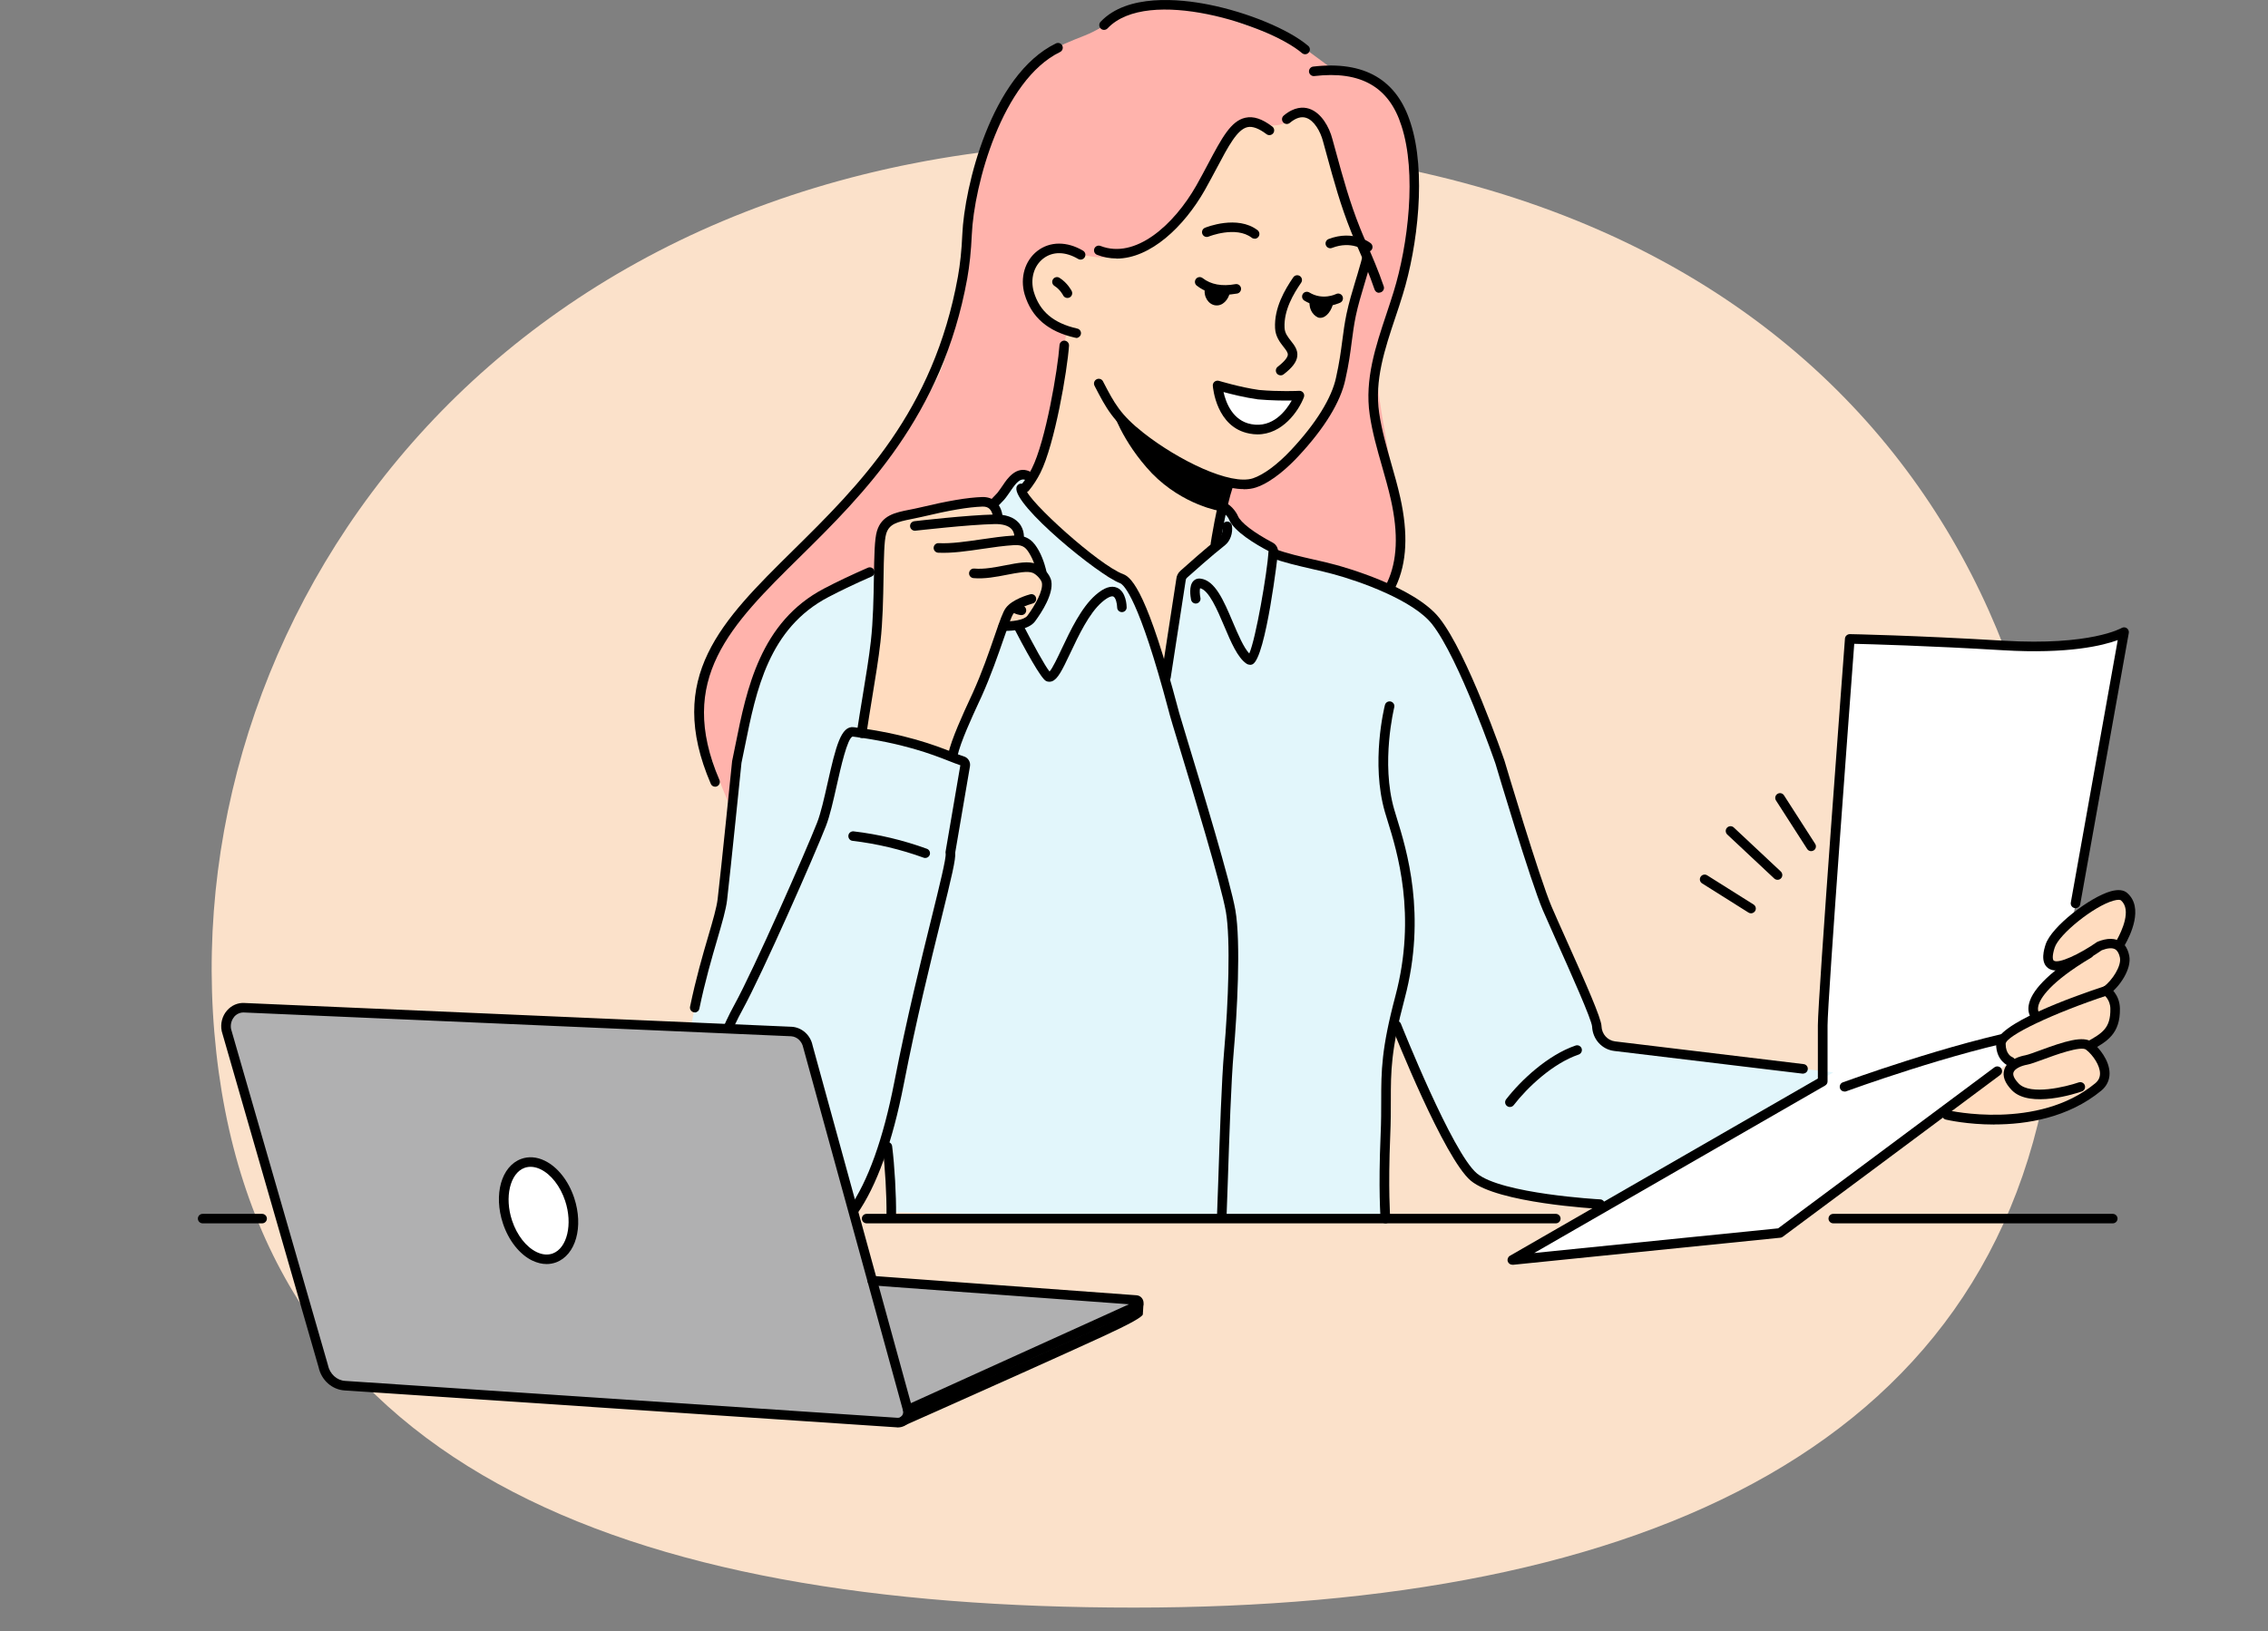 <?xml version="1.0" encoding="UTF-8"?>
<svg id="_レイヤー_2" data-name="レイヤー_2" xmlns="http://www.w3.org/2000/svg" xmlns:xlink="http://www.w3.org/1999/xlink" viewBox="0 0 334.81 240.8">
  <rect x="0" y="0" width="334.81" height="240.8" fill="#808080" stroke="none"/>
  <defs>
    <style>
      .cls-1, .cls-2 {
        fill: #fff;
      }

      .cls-2, .cls-3, .cls-4, .cls-5 {
        fill-rule: evenodd;
      }

      .cls-6 {
        fill: none;
      }

      .cls-7 {
        fill: #fbe1ca;
      }

      .cls-8 {
        fill: #b0b0b1;
      }

      .cls-3 {
        fill: #ffb3ac;
      }

      .cls-9, .cls-5 {
        fill: #ffdcbf;
      }

      .cls-10 {
        fill: #e2f6fb;
      }

      .cls-11 {
        clip-path: url(#clippath);
      }
    </style>
    <clipPath id="clippath">
      <path class="cls-6" d="M31.64,152.39c5.42,64.44,60.79,84.95,135.77,84.95s129.34-23.83,135.77-84.95c6.25-59.4-29.48-131.33-135.77-131.33C75.35,21.05,26.31,89.08,31.64,152.39Z"/>
    </clipPath>
  </defs>
  <g id="_レイヤー_1-2" data-name="レイヤー_1">
    <g>
      <g class="cls-11">
        <rect class="cls-7" y="17.59" width="334.81" height="223.21" transform="translate(334.81 258.39) rotate(180)"/>
      </g>
      <g>
        <path class="cls-3" d="M147,18.07c.22-.63.46-1.25.73-1.85.58-1.32,1.23-2.62,2.04-3.82,1.21-1.8,2.76-3.31,4.6-4.46,1.81-1.14,3.81-1.93,5.8-2.71.72-.28,1.85-.84,2.5-1.26.65-.42,1.29-.86,1.93-1.3.73-.5,1.47-1.01,2.25-1.44.2-.11.47-.28.75-.4.1.28.15.44.15.44,0,0,.06-.3.51-.59.04,0,.08,0,.11.01.16.04.27-.08.29-.21,1.11-.45,3.57-.65,8.99.91,2.06.64,5.53,2.06,8.48,3.08,2.96,1.03,5.27,1.8,5.27,1.8l5.4,3.98s5.78,0,8.48,3.34c2.31,2.83,2.83,8.48,3.34,12.46.64,4.37,0,11.05-1.67,14.78-1.67,3.85-1.93,7.32-1.93,7.32,0,0-.78,1.64-1.68,5.24-.9,3.6,4.22,23.41,3.19,26.88-1.03,3.47-1.09,5.98-1.09,5.98,0,0-19.58-2.01-21.89-6.51-5.27-10.02-74.51,41.81-74.51,41.81,0,0-3.46-6.13-5.77-15.8-3.15-13.19,26.46-31.68,35.28-50.31,1.89-4,2.35-9.28,3.57-14.48,1.51-6.46.99-11.86,2.88-17.83.38-1.21,2.03-5.08,2.03-5.08Z"/>
        <path class="cls-1" d="M313.58,93.34s-4.51,2.77-17.83,1.98c-13.32-.8-22.66-.97-22.66-.97,0,0-4,53.06-4,57.06v8.26l-45.81,26.37,39.48-4s30.57-22.91,34.03-25.3c3.46-2.4,6.39-5.33,6.39-5.33l10.39-58.07Z"/>
        <path class="cls-9" d="M313.51,142.28c-.2,1.33-1.03,2.49-2.07,3.35-1.04.85-2.27,1.43-3.49,1.99-2.04.93-4.13,1.83-6.34,2.23-.42.08-.86.13-1.24-.06-.43-.21-.67-.7-.72-1.17-.16-1.45,1.05-2.64,2.16-3.59,1.16-.99,2.32-1.98,3.48-2.97,1.51-1.29,3.2-2.7,5.22-3.06,2.09-.37,3.32,1.2,3.01,3.29Z"/>
        <g>
          <path class="cls-5" d="M201.4,40.07c-.9,2.96-1.8,5.91-1.93,6.94-.39,3.6-1.16,8.61-2.44,11.69-2.31,6.17-7.84,11.05-11.69,12.72-1.93.77-4.37,0-4.37,0l-1.03,5.4s.24.23.68.62c-.34,1.21-1.14,2.27-1.94,3.22-.98,1.16-2.06,2.23-2.94,3.46-.4.56-.76,1.16-1.01,1.8-.35.9-.6,1.86-.82,2.8-.95,4.04-2.21,12.12-2.32,12.03-.84-.69-2.4-8.72-2.69-9.86-.33-1.32-.71-2.69-1.45-3.85-1.52-2.37-4.31-3.11-6.6-4.48-.95-.57-1.85-1.27-2.74-1.94-1.07-.82-2.12-1.67-3.12-2.58-1.01-.92-1.99-1.9-2.84-2.97-.28-.35-1.03-2-1.27-2.39,3.45-4.51,4.27-10.13,4.27-10.13l2.31-13.62s-2.57-1.41-4.24-3.47c-1.03-1.28-1.54-3.21-1.41-4.24.77-6.81,8.09-3.6,8.09-3.6,0,0,3.08.9,6.3,0,3.21-.9,5.01-2.44,6.94-4.24,2.06-2.06,6.3-9.12,6.3-9.12,0,0,1.8-5.14,5.14-6.17.77-.26,3.34,1.28,5.78-.26,1.54-.9,3.08-1.67,4.11-.51.9,1.16,2.06,4.11,2.06,4.11,0,0,1.16,5.91,2.18,8.48,1.28,3.08,3.47,7.97,3.47,7.97,0,0-.13-.13-.77,2.18Z"/>
          <path d="M158.87,49.9c.32,0,.61-.22.69-.55.09-.38-.15-.76-.53-.84-3.51-.8-5.55-2.52-6.42-5.43-.54-1.9,0-3.83,1.4-4.91,1.4-1.08,3.27-1.05,5.15.06.33.2.77.09.97-.25.2-.33.09-.77-.25-.97-2.36-1.4-4.88-1.39-6.73.03-1.85,1.43-2.6,3.95-1.89,6.42,1.02,3.4,3.46,5.5,7.46,6.4.05.01.11.02.16.02Z"/>
          <path d="M157.58,43.99c.11,0,.21-.02.31-.07.35-.17.49-.6.32-.95-.02-.05-.62-1.21-1.8-1.95-.33-.21-.76-.11-.97.22-.21.33-.11.76.22.97.84.52,1.28,1.38,1.28,1.39.12.25.37.39.63.39Z"/>
          <path class="cls-4" d="M180.2,75.47s-5.52-.84-10.15-5.59c-4.5-4.75-5.91-9.51-5.91-9.51,0,0,3.34,3.21,7.32,5.91,4.24,2.83,9.89,5.27,9.89,5.27l-1.16,3.92Z"/>
          <path d="M183.6,72.23c.67,0,1.28-.08,1.83-.27,2.46-.82,4.94-3.21,6.2-4.56,3.88-4.14,6.29-8.08,6.98-11.39.51-2.24.73-3.94.94-5.58.17-1.27.32-2.46.6-3.8.34-1.6.8-3.12,1.24-4.59.23-.76.46-1.52.68-2.3.13-.38.26-.91.39-1.43.09-.38-.14-.76-.51-.85-.38-.1-.76.14-.85.51-.12.49-.25,1-.37,1.36-.22.8-.45,1.55-.68,2.3-.45,1.5-.92,3.05-1.27,4.71-.29,1.39-.45,2.62-.62,3.91-.21,1.61-.43,3.27-.92,5.46-.63,3.03-2.99,6.83-6.64,10.72-1.99,2.13-4.04,3.65-5.62,4.18-3.31,1.1-10.97-2.62-16.17-6.7-3.42-2.69-4.3-4.38-5.9-7.45l-.08-.16c-.18-.35-.61-.48-.95-.3-.35.18-.48.61-.3.95l.08.16c1.63,3.14,2.62,5.04,6.28,7.91,3.86,3.03,10.98,7.19,15.66,7.19Z"/>
          <path d="M189.06,55.42c.15,0,.3-.05.43-.15,1.3-1,1.92-1.83,2.02-2.68.11-.93-.44-1.63-.93-2.25-.47-.6-.92-1.16-.95-1.96-.13-2.57,1.33-5.02,2.45-6.64.22-.32.14-.76-.18-.98-.32-.22-.76-.14-.98.18-1.23,1.79-2.84,4.51-2.69,7.5.06,1.25.72,2.09,1.25,2.77.42.53.67.87.63,1.2-.04.29-.32.83-1.49,1.74-.31.24-.36.68-.13.99.14.18.35.27.56.27Z"/>
          <path d="M185.21,35.25c.21,0,.42-.1.56-.28.24-.31.18-.75-.13-.99-2.99-2.27-7.57-.43-7.76-.35-.36.15-.53.56-.38.92.15.36.56.53.92.38.04-.02,4.03-1.62,6.37.17.13.1.28.14.43.14Z"/>
          <path d="M201.91,37.17c.2,0,.41-.09.55-.26.24-.3.2-.74-.1-.99-.1-.08-2.54-2.04-6.23-.63-.36.14-.54.55-.4.91.14.36.55.55.91.4,2.89-1.11,4.75.34,4.83.4.13.1.29.16.44.16Z"/>
          <g>
            <path class="cls-2" d="M191.82,58.4s-2.28,5.87-7.25,4.91c-4.43-.82-4.83-6.42-4.83-6.42,0,0,3.09.96,6.04,1.37,2.95.27,6.04.14,6.04.14Z"/>
            <path d="M184.45,64.01c-4.91-.91-5.39-6.81-5.41-7.06-.02-.23.08-.46.26-.6.18-.14.42-.19.65-.12.03,0,3.07.94,5.9,1.34,2.87.27,5.91.14,5.95.13.24-.01.46.1.6.29.14.19.17.44.08.67-.78,2.01-3.15,5.47-6.85,5.47-.38,0-.78-.04-1.19-.12ZM185.69,58.96c-1.93-.27-3.9-.76-5.07-1.08.34,1.52,1.33,4.23,4.09,4.74,3.18.61,5.14-1.99,5.98-3.49-1.18.02-3.1,0-5-.17Z"/>
          </g>
          <path d="M164.81,38.18c5.02,0,9.97-4.71,13.04-10.1.65-1.16,1.24-2.27,1.76-3.24,1.76-3.33,3.04-5.73,4.55-6.07.74-.16,1.67.18,2.81,1.04.31.23.75.17.99-.14.23-.31.17-.75-.14-.99-1.52-1.15-2.78-1.56-3.97-1.3-2.14.47-3.47,2.98-5.49,6.78-.54,1.02-1.1,2.07-1.74,3.21-3.35,5.89-9.03,10.94-14.16,8.94-.36-.14-.77.04-.91.4-.14.36.04.77.4.91.95.37,1.91.54,2.86.54Z"/>
          <path d="M105.56,116.15c.09,0,.19-.02.28-.06.36-.15.52-.57.37-.93-6.41-14.91,1.66-22.87,11.89-32.95,9.36-9.23,21.01-20.73,24.69-41.11.34-1.91.56-4.02.67-6.44.32-7.35,4.48-22.82,13.03-26.98.35-.17.5-.59.33-.94-.17-.35-.59-.5-.94-.33-9.62,4.68-13.52,21.32-13.82,28.19-.1,2.36-.32,4.4-.65,6.25-3.6,19.94-14.59,30.79-24.29,40.36-10.6,10.46-18.98,18.72-12.19,34.51.11.27.37.43.65.43Z"/>
          <path d="M192.66,8.01c.2,0,.4-.08.54-.25.25-.3.22-.74-.08-.99-2.87-2.44-8.92-4.95-14.73-6.1-4.25-.84-11.98-1.63-15.92,2.55-.27.28-.25.73.03,1,.28.27.73.25,1-.03,5.93-6.29,23.82-.51,28.71,3.65.13.11.29.17.46.17Z"/>
          <path d="M205.42,86.98c.27,0,.52-.15.64-.41,1.63-3.49,1.84-7.78.65-13.12-.38-1.7-.86-3.39-1.33-5.02-.69-2.43-1.41-4.94-1.78-7.45-.71-4.84.81-9.4,2.42-14.21.36-1.07.73-2.17,1.06-3.27,2.21-7.15,3.51-18.14,1.15-25.35-2.01-6.4-6.84-9.2-14.37-8.32-.39.05-.66.4-.62.78.05.39.4.66.78.62,6.85-.81,11.06,1.6,12.87,7.35,2.27,6.93.99,17.56-1.16,24.51-.33,1.08-.7,2.18-1.05,3.24-1.59,4.76-3.24,9.69-2.48,14.87.38,2.61,1.11,5.16,1.82,7.64.46,1.62.94,3.29,1.31,4.94,1.12,5.03.95,9.02-.55,12.22-.16.35-.01.77.34.94.1.05.2.07.3.07Z"/>
          <path d="M203.6,43.2c.07,0,.15-.01.23-.04.37-.13.57-.53.44-.89-.77-2.28-1.71-4.44-2.47-6.18-.41-.95-.77-1.76-1.03-2.44-1.52-3.8-2.5-7.36-3.53-11.13-.18-.67-.37-1.35-.56-2.03-.44-1.69-1.61-3.87-3.45-4.45-.83-.26-2.15-.3-3.72,1.02-.3.25-.34.69-.09.99.25.3.69.34.99.09.87-.73,1.67-.98,2.39-.75,1.2.38,2.13,2.02,2.51,3.48.19.7.38,1.37.56,2.04,1.04,3.81,2.03,7.41,3.58,11.28.27.7.63,1.53,1.05,2.49.74,1.71,1.67,3.85,2.42,6.07.1.29.37.48.67.48Z"/>
          <path d="M180.81,43.51c.58,0,1.19-.06,1.82-.17.38-.07.64-.44.57-.82-.07-.38-.44-.64-.82-.57-2,.36-3.62.06-4.84-.89-.31-.24-.75-.19-.99.12-.24.31-.19.75.12.99,1.14.89,2.52,1.34,4.13,1.34Z"/>
          <path d="M195.42,45.2c1.37,0,2.37-.49,2.44-.52.35-.17.49-.6.32-.95-.17-.35-.6-.49-.94-.32-.08.04-2.01.96-3.95-.23-.33-.2-.77-.1-.97.23-.2.33-.1.77.23.97,1.01.62,2.01.81,2.87.81Z"/>
          <path class="cls-4" d="M179.43,45.08c1.03.13,1.93-.77,2.18-2.06.26-1.28-.77-.51-1.8-.64-1.03-.13-1.67-1.16-1.93.13-.26,1.28.51,2.44,1.54,2.57Z"/>
          <path class="cls-4" d="M194.59,46.88c.9.26,1.8-.64,2.18-1.93.39-1.28-1.28-.39-2.18-.64-.9-.26-.9-1.54-1.16-.26-.39,1.28.26,2.44,1.16,2.83Z"/>
        </g>
        <path class="cls-10" d="M106.63,132.84c.53-4.53,2.13-20.33,2.13-20.33,1.8-8.42,3.08-19.72,13.23-25.01,7.43-3.89,15.15-6.38,21.2-9.48,0,0,4.55-4.76,4.55-4.76.16-.17.81-1.11.94-1.3.51-.77,2.34-2.24,3.77-1.58-.31.56-.92.95-1.29,1.46-.43.6-.37,1.28.01,1.88.77,1.21,2.11,1.96,3.21,2.85,1.69,1.37,3.1,3.03,4.77,4.42.94.79,1.91,1.56,2.92,2.26l1.49,1.99c1.13.19,2.41.31,3,1.01.5.59,1.62,2.91,1.93,3.61,1.85,4.17,1.77,5.9,3.62,10.08,1.42-3.35,1.51-9.39,2.02-12.99.41-2.9,1.37-3.12,3.64-4.98.15-.22.29-.45.43-.67.72-.38.93-1.18.96-2,.12-.58.96-.65.98-1.24l.26-3.26c.63.08,1.45,1.04,1.69,1.63.68,1.65,4.2,3.62,5.47,4.29.28.15.44.43.42.75,0,.13-.02.28-.04.44l.07-.21c2.45.97,6.38,1.65,8.9,2.34,2.83.75,11.82,3.58,15.03,7.64,4.11,5.19,9.49,20.83,9.49,20.83,0,0,5.15,17.31,6.97,21.57,1.82,4.26,7.24,15.81,7.33,17.41,0,.02,0,.03,0,.05.07,1.48,1.16,2.72,2.64,2.89l32.27,3.89-33.54,19.75s-15.67-1.11-19.5-4.31c-3.83-3.2-11.42-22.37-11.42-22.37l-.42-1.13c-.02.08-.03.15-.04.23-.54,2.51-1.38,4.97-1.68,7.52-.44,3.88.4,7.77.71,11.66.28,3.43.15,6.9-.39,10.3-8.92.36-54.49-.6-73.1-1.01.13-1.22.13-2.45.09-3.67-.07-1.8-.27-3.6-.51-5.39,0-.06-.01-.11-.04-.14,0,0,0-.02-.01-.02-.07-.07-.16-.08-.24-.05-.03.02-.05.02-.06.03-.06.04-.11.09-.12.18-.12,1.05-.4,2.08-.79,3.07-.85,2.15-2.15,4.06-3.59,5.87-.02,0-.03,0-.05,0-3.54,5.05-7.79,6.45-12.38,5.62-8.51-1.53-12.76-7.39-12.76-18.96,0-16.71,5.3-28.14,5.84-32.67Z"/>
        <path d="M266.17,158.5c.35,0,.66-.26.7-.62.05-.39-.23-.74-.62-.78l-27.81-3.35c-1.12-.13-1.97-1.07-2.02-2.23,0,0,0-.05,0-.05-.07-1.19-2.21-6.07-5.24-12.82-.88-1.96-1.64-3.66-2.14-4.83-1.78-4.18-6.89-21.32-6.94-21.5-.23-.67-5.47-15.84-9.61-21.07-3.68-4.65-14.22-7.57-15.4-7.88-.89-.25-1.95-.49-3.06-.74-1.98-.45-4.22-.96-5.76-1.57-.36-.14-.77.03-.91.4-.14.36.03.77.4.91,1.64.65,3.84,1.15,5.96,1.64,1.1.25,2.14.49,3.01.73,4.15,1.11,11.91,3.91,14.67,7.4,3.99,5.04,9.32,20.47,9.37,20.62.2.68,5.17,17.37,6.99,21.62.51,1.18,1.27,2.89,2.15,4.86,1.89,4.22,5.06,11.29,5.12,12.32.09,1.89,1.46,3.38,3.26,3.6l27.81,3.35s.06,0,.09,0Z"/>
        <path d="M236.2,178.48c.37,0,.68-.29.7-.67.02-.39-.28-.72-.67-.74-.15,0-14.59-.82-18.2-3.83-3.65-3.05-11.14-21.9-11.22-22.09-.14-.36-.55-.54-.91-.4-.36.14-.54.55-.4.91.31.79,7.7,19.38,11.63,22.66,3.97,3.31,18.42,4.12,19.03,4.16.01,0,.03,0,.04,0Z"/>
        <path d="M180.32,180.47c-.39-.02-.69-.35-.67-.74.05-1.03.12-3.14.21-5.81.2-6.13.48-14.52.85-18.72.62-7.07.97-16.54.26-20.59-.72-4.09-5-18.19-7.06-24.97-.63-2.08-1.09-3.58-1.21-4.04-.04-.14-.1-.36-.17-.64-4.41-16.67-6.63-18.65-7.2-18.87-3.08-1.13-15.81-11.5-15.28-14.12.08-.38.45-.63.83-.55.37.07.61.42.56.79.26,1.7,10.77,11.23,14.38,12.56,1.35.49,3.65,3.09,8.08,19.83.07.28.13.49.17.63.12.44.57,1.93,1.2,4,2.23,7.33,6.37,20.97,7.1,25.14.84,4.8.24,15.44-.25,20.96-.37,4.16-.65,12.53-.85,18.64-.09,2.68-.16,4.8-.21,5.84-.02.38-.33.67-.7.67-.01,0-.03,0-.04,0Z"/>
        <path d="M172.12,100.67c.34,0,.64-.25.7-.6l2.22-14.4c.02-.16.07-.27.16-.35.99-.88,3.61-3.23,5.64-4.83.77-.61,1.19-1.79,1.02-2.89-.06-.38-.42-.65-.8-.59-.38.06-.65.42-.59.8.09.59-.12,1.27-.5,1.57-2.06,1.63-4.71,3.99-5.7,4.88-.36.32-.58.75-.62,1.23l-2.21,14.36c-.06.38.2.74.59.8.04,0,.07,0,.11,0Z"/>
        <path d="M154.91,100.65c.12,0,.25-.02.37-.06.86-.3,1.49-1.57,2.73-4.19,1.23-2.6,2.76-5.85,4.66-7.5.89-.77,1.45-.94,1.69-.83.35.16.55,1.03.56,1.61,0,.39.32.69.7.69.4,0,.71-.32.7-.71,0-.23-.06-2.28-1.39-2.88-.88-.39-1.92-.05-3.19,1.06-2.12,1.85-3.72,5.23-5.01,7.96-.61,1.29-1.35,2.86-1.79,3.34-1.32-1.6-6.45-11.68-10.91-20.97l4.22-4.41c.24-.25,1.01-1.39,1.02-1.4.77-1.14,1.41-1.82,2.13-1.49.35.16.77,0,.93-.35.16-.35,0-.77-.35-.93-1.96-.9-3.35,1.18-3.87,1.96-.2.3-.77,1.11-.89,1.24l-4.55,4.76c-.2.21-.25.53-.13.79,3.08,6.43,10.4,21.46,11.88,22.2.15.08.31.11.48.11Z"/>
        <path d="M184.51,98.16c.13,0,.27-.03.4-.09,1.97-.97,3.75-16.39,3.76-16.54.04-.59-.27-1.14-.79-1.42-2.77-1.46-4.74-2.97-5.14-3.94-.26-.63-1.21-1.92-2.25-2.06-.39-.05-.74.22-.79.6-.05.39.22.74.6.79.26.04.93.71,1.14,1.2.73,1.77,3.94,3.67,5.79,4.64.03.02.05.04.04.07-.21,3.17-1.88,12.91-2.85,15.07-.84-.9-1.64-2.79-2.42-4.62-1.35-3.19-2.63-6.2-4.8-6.44-.41-.05-.79.09-1.05.38-.67.73-.41,2.28-.32,2.74.08.38.45.63.83.55.38-.08.63-.45.55-.83-.11-.52-.13-1.14-.05-1.42,1.32.3,2.55,3.22,3.55,5.57,1.02,2.41,1.98,4.68,3.31,5.58.15.1.32.15.5.15Z"/>
        <path d="M272.29,161.16c.08,0,.16-.01.24-.04.16-.06,16.06-5.86,27.33-7.92.38-.07.64-.44.57-.82-.07-.38-.44-.64-.82-.57-11.39,2.08-27.4,7.92-27.56,7.98-.37.13-.55.54-.42.9.1.29.37.46.66.46Z"/>
        <path class="cls-9" d="M134.23,109.53c-.22,0-.45-.01-.67-.02-.51-.16-1.02-.31-1.53-.47l-.15.33c-1.59-.2-3.17-.58-4.69-1.09.68-4.61,1.64-9.67,2.07-13.55.69-6.16.23-13.97.88-16.13.71-2.37,3-2.32,5.73-2.97,3.8-.9,6.78-1.46,9.13-1.55,2.31-.08,2.31,2.45,2.31,2.45l-.07.15c3.55.13,3.19,2.78,3.19,2.78l-1.51-.18c.14.16.29.32.42.5.1,0,.2-.02.29-.02,1.76-.1,2.4.65,3.07,1.84.73,1.29,1.06,2.86,1.06,2.86l-.28-.06c.5.43.93,1.02,1.02,1.51.31,1.75-1.65,4.55-2.27,5.39-.76,1.03-3.06,1.13-3.85,1.13-1.65,3-2.87,6.23-4.07,9.44l-3.28,8.76c-.13.34-.3.73-.65.83-.23.07-.47,0-.7-.07-1.74-.54-3.49-1.07-5.23-1.61,0-.12-.07-.25-.22-.25Z"/>
        <g>
          <path d="M140.64,112.22c.32,0,.62-.23.69-.56.45-2.1,2.21-5.89,3.15-7.93.17-.36.3-.66.41-.88,1.39-3.09,2.47-6.22,3.26-8.5.62-1.79,1.15-3.34,1.46-3.76.5-.67,2-1.27,2.83-1.49.38-.1.6-.48.5-.86-.1-.38-.48-.6-.86-.5-.27.07-2.65.73-3.6,2.02-.42.56-.86,1.81-1.66,4.14-.82,2.38-1.84,5.35-3.21,8.38-.1.22-.24.52-.4.87-.97,2.09-2.77,5.98-3.25,8.23-.08.38.16.76.54.84.05.01.1.02.15.02Z"/>
          <path d="M127.2,108.96c.34,0,.64-.25.7-.6.26-1.73.55-3.54.84-5.3.49-2.99.96-5.82,1.23-8.25.35-3.08.41-6.51.46-9.54.05-2.93.09-5.47.39-6.46.44-1.46,1.59-1.75,3.74-2.18.47-.09.96-.19,1.47-.31,4.2-1,6.89-1.45,9-1.53.45-.01.8.09,1.05.34.51.49.54,1.4.54,1.41,0,.39.32.7.7.7.39,0,.71-.32.7-.71,0-.15-.03-1.52-.97-2.42-.53-.51-1.25-.76-2.08-.73-2.2.08-4.98.55-9.27,1.57-.49.12-.97.21-1.42.3-2.12.42-4.11.81-4.82,3.15-.36,1.18-.4,3.68-.45,6.84-.05,3-.11,6.39-.45,9.41-.27,2.39-.73,5.2-1.22,8.17-.29,1.76-.59,3.58-.85,5.32-.06.38.21.74.59.8.03,0,.07,0,.1,0Z"/>
          <path d="M148.43,93.14c.95,0,3.43-.13,4.37-1.41,1.04-1.41,2.73-4.05,2.4-5.93-.18-1.03-1.3-2.16-2.19-2.53-1.15-.48-2.75-.17-4.6.19-1.55.3-3.16.61-4.58.48-.39-.04-.73.25-.77.64-.04.39.25.73.64.77,1.62.15,3.41-.19,4.98-.5,1.56-.3,3.04-.59,3.79-.27.55.23,1.26,1.01,1.34,1.47.2,1.16-.97,3.26-2.14,4.85-.49.66-2.36.88-3.53.84-.38-.02-.72.29-.73.67-.02.39.28.72.67.73.06,0,.18,0,.35,0Z"/>
          <path d="M150.79,90.81c.36,0,.67-.27.7-.64.04-.39-.25-.73-.64-.77,0,0-.42-.05-.77-.3-.31-.23-.75-.16-.99.15-.23.31-.16.75.15.99.66.49,1.39.57,1.48.57.02,0,.04,0,.07,0Z"/>
          <path d="M153.77,85.18s.1,0,.15-.01c.38-.08.62-.45.55-.83-.01-.07-.36-1.69-1.13-3.07-.67-1.18-1.5-2.32-3.72-2.2-1.55.09-3.18.33-4.76.56-2.27.33-4.42.65-6.29.56-.4-.02-.72.28-.74.67-.02.39.28.72.67.74,2.01.1,4.33-.24,6.56-.57,1.55-.23,3.15-.46,4.64-.55,1.38-.08,1.81.41,2.41,1.48.67,1.18.98,2.65.98,2.66.07.33.36.56.69.56Z"/>
          <path d="M150.44,80.17c.35,0,.65-.25.7-.61,0-.05.18-1.33-.74-2.37-.75-.84-1.94-1.26-3.58-1.23-4,.08-11.53.95-11.85.99-.39.05-.66.4-.62.78.05.39.4.66.78.62.08,0,7.78-.9,11.71-.98,1.18-.02,2.04.24,2.5.75.47.53.4,1.23.4,1.23-.05.39.21.74.6.8.03,0,.07,0,.1,0Z"/>
        </g>
        <path d="M300.37,150.49c.13,0,.25-.03.37-.1.33-.2.44-.64.23-.97-.09-.15-.18-.44-.06-.93.27-1.08,1.64-3.44,7.82-7.12.33-.2.44-.63.25-.97-.2-.33-.63-.44-.97-.25-4.98,2.97-7.91,5.73-8.47,8-.24.96,0,1.62.23,2,.13.22.36.34.6.34Z"/>
        <g>
          <path class="cls-9" d="M299.11,156.48c1.61-.17,7.8-3.31,9.32-2.06,1.52,1.24,2.94,3.73,1.34,6.04-1.6,2.31-7.54,3.77-8.78,4.13-1.24.36-13.57,0-13.57,0,0,0,9.39-7.86,11.7-8.1Z"/>
          <path class="cls-9" d="M312.78,139.68c.47.36.73.94.86,1.57.33,1.65-.39,3.34-1.74,4.34l.89-5.9Z"/>
          <path class="cls-9" d="M309.94,139.68s-1.42,1.07-3.73,2.4c-2.31,1.33-4.44.44-3.55-2.4.89-2.84,8.7-8.17,10.92-7.28,2.21.89-.78,7.25-.8,7.28-.57-.44-1.47-.54-2.84,0Z"/>
          <path class="cls-9" d="M295.38,154.12c0-2.15,5.48-3.96,6.96-4.6,1.71-.74,3.44-1.41,5.19-2.05.72-.26,2.16-1.08,3.01-.92l.23-.22c.12-.04.19-.06.19-.06l-.31.3c.19.05.34.16.44.35.43.8.87,1.65.8,2.55-.05.65-.37,1.25-.74,1.79-1.01,1.52-2.41,2.77-4.03,3.62-.65.34-1.01.45-1.63.84-1.33.83-2.83,1.37-4.39,1.58-.29.04-.58.07-.83.21-.17.1-.3.24-.48.31-.3.13-.67.06-.97.12l-.23.22s-.04-.02-.09-.06c0,0-.02.01-.02.02l.02-.02c-.51-.33-3.1-2.09-3.1-3.97Z"/>
          <path class="cls-9" d="M310.94,146.27s1.66.87,1.3,2.64c-.36,1.78-.89,3.59-4.99,5.21l3.69-7.85Z"/>
        </g>
        <g>
          <path d="M294.4,166.01c4.72,0,10.9-.95,15.81-5,.79-.66,1.21-1.53,1.21-2.52,0-1.99-1.6-3.83-2.55-4.61-1.29-1.05-4.12-.13-7.68,1.18-.93.34-1.8.66-2.21.74-.6.11-2.61.58-3.1,2.11-.3.95.07,1.97,1.12,3.05,2.65,2.73,9.55.45,10.33.18.37-.13.56-.53.44-.9-.13-.37-.53-.56-.9-.44-1.88.65-7.13,1.95-8.85.18-.37-.38-.96-1.1-.79-1.64.19-.58,1.17-1,2.01-1.15.52-.09,1.37-.41,2.44-.8,1.66-.61,5.54-2.04,6.3-1.41,1.01.83,2.03,2.3,2.03,3.52,0,.57-.23,1.04-.7,1.43-8.48,7.01-21.61,4.02-21.74,3.99-.38-.09-.76.15-.85.52-.09.38.14.76.52.85.26.06,3.19.73,7.16.73Z"/>
          <path d="M310.38,146.69c-.23-.31-.16-.75.15-.99,1.3-.96,2.67-3.1,2.42-4.32-.11-.52-.29-.89-.55-1.12-.03-.02-.06-.04-.09-.07-.02-.02-.05-.03-.08-.05-.42-.23-1.1-.18-1.96.15-1.48,1.03-6.08,4-7.92,2.64-1.21-.89-.58-2.84-.37-3.49.86-2.65,6.57-7.01,9.64-7.86,1.07-.29,1.88-.21,2.41.26,2.47,2.17.45,6.27-.37,7.7.31.4.53.91.66,1.54.41,2.01-1.46,4.62-2.96,5.73-.13.09-.27.14-.42.14-.22,0-.43-.1-.57-.29ZM312.51,138.75c.7-1.27,2.2-4.42.6-5.82-.11-.1-.46-.14-1.11.04-2.84.78-8.03,4.93-8.68,6.93-.42,1.29-.28,1.81-.14,1.92.71.52,3.91-1.01,6.34-2.71.04-.03.09-.06.14-.08.71-.28,1.34-.42,1.91-.42.33,0,.64.05.92.14Z"/>
          <path d="M296.8,157.43c.29,0,.56-.18.66-.46.14-.36-.05-.77-.42-.91-.09-.04-.96-.44-.96-1.95,0-1.18,7.05-4.53,15.08-7.18.37-.12.57-.52.45-.89-.12-.37-.52-.57-.89-.45-4.83,1.59-16.05,5.61-16.05,8.52,0,2.54,1.8,3.24,1.88,3.27.08.03.16.04.24.04Z"/>
          <path d="M308.42,155.13c.12,0,.24-.03.35-.09,2.27-1.29,4.24-2.41,4.18-6.13-.03-2.16-1.56-3.18-1.62-3.22-.33-.21-.76-.12-.98.2-.21.32-.12.76.2.97.05.03.97.69.99,2.07.04,2.89-1.2,3.6-3.47,4.88-.34.19-.46.62-.26.96.13.23.37.36.61.36Z"/>
        </g>
        <path d="M223.28,186.73s.05,0,.07,0l39.48-4c.13-.01.25-.06.35-.14.25-.18,24.78-18.41,32.09-23.88.31-.23.38-.68.14-.99-.23-.31-.68-.37-.99-.14-7.01,5.25-29.82,22.19-31.93,23.77l-36.01,3.64,42.96-24.73c.22-.13.35-.36.35-.61v-8.26c0-3.68,3.48-50.19,3.94-56.34,2.36.06,10.81.28,21.96.95,9.65.58,14.77-.7,16.94-1.5l-6.93,38.75c-.07.38.19.75.57.82.38.07.75-.19.82-.57l7.17-40.05c.05-.27-.07-.55-.3-.71-.23-.16-.53-.16-.77-.02-.04.02-4.57,2.64-17.42,1.87-13.18-.79-22.59-.97-22.69-.97-.36,0-.69.28-.72.65-.16,2.17-4,53.14-4,57.11v7.85l-45.46,26.17c-.29.17-.42.51-.32.83.09.29.37.49.67.49Z"/>
        <path d="M222.9,163.43c.21,0,.42-.09.56-.27,2.03-2.63,5.76-6.16,9.59-7.47.37-.13.56-.53.44-.89-.13-.37-.53-.57-.9-.44-4.13,1.41-8.1,5.16-10.25,7.94-.24.31-.18.75.13.99.13.1.28.15.43.15Z"/>
        <path d="M204.52,180.61s.04,0,.06,0c.39-.03.68-.37.65-.76,0-.04-.33-4.32,0-12.17.09-2.06.09-3.74.09-5.23,0-4.28,0-7.37,2.05-15.06,3.27-12.34.26-22-1.18-26.65-.14-.46-.27-.87-.37-1.23-2.01-6.91-.01-15,0-15.08.1-.38-.13-.76-.51-.86-.38-.09-.76.13-.86.51-.09.34-2.11,8.53,0,15.82.11.36.24.78.38,1.25,1.41,4.52,4.34,13.92,1.17,25.87-2.09,7.87-2.09,11.04-2.1,15.42,0,1.47,0,3.14-.09,5.17-.34,7.94-.01,12.16,0,12.34.03.37.34.65.7.65Z"/>
        <path d="M102.55,149.48c.33,0,.62-.23.69-.56.85-4.1,1.86-7.55,2.67-10.32.7-2.41,1.26-4.32,1.42-5.68.51-4.37,2.04-19.42,2.13-20.3.17-.82.34-1.66.52-2.52,1.64-8.14,3.49-17.36,12.35-21.97,1.87-.98,3.95-1.97,6.35-3.02.36-.16.52-.57.36-.93-.16-.36-.57-.52-.93-.36-2.44,1.07-4.55,2.07-6.44,3.06-9.45,4.93-11.46,14.92-13.07,22.94-.17.87-.35,1.72-.52,2.54,0,.03,0,.05-.01.08-.02.16-1.6,15.84-2.13,20.31-.15,1.24-.69,3.1-1.38,5.45-.82,2.79-1.83,6.27-2.69,10.42-.08.38.17.75.55.83.05.01.1.01.14.01Z"/>
        <path d="M115.91,185.39c4.19,0,7.75-2.06,10.61-6.16,2.91-4.16,5.23-10.61,6.9-19.17,1.84-9.45,3.94-17.97,5.48-24.19,1.6-6.47,2.21-9.01,2.11-9.99l2.18-12.75c.11-.63-.27-1.26-.88-1.45-.47-.14-1.02-.36-1.72-.64-2.58-1.01-6.9-2.69-14.56-3.68-1.88-.24-2.64,2.83-3.86,8.26-.49,2.17-.99,4.41-1.55,5.84-1.63,4.17-9.32,21.64-12.22,26.91-3.32,6.04-5.14,13.16-5.14,20.05,0,.39.32.7.7.7s.7-.32.7-.7c0-6.66,1.76-13.54,4.97-19.37,2.92-5.32,10.66-22.89,12.29-27.08.6-1.53,1.11-3.83,1.61-6.05.58-2.58,1.55-6.91,2.33-7.18,7.46.97,11.68,2.61,14.2,3.6.65.25,1.22.48,1.71.64l-2.18,12.75c-.02.1-.01.19.01.29.1.66-.91,4.75-2.08,9.49-1.54,6.23-3.65,14.77-5.5,24.25-1.63,8.37-3.88,14.64-6.67,18.63-3.12,4.46-6.94,6.21-11.69,5.35-8.31-1.5-12.18-7.3-12.18-18.26,0-.39-.32-.7-.7-.7s-.7.32-.7.7c0,11.61,4.36,18.03,13.34,19.65.85.15,1.68.23,2.49.23Z"/>
        <path d="M29.91,180.61h8.79c.39,0,.7-.32.7-.7s-.32-.7-.7-.7h-8.79c-.39,0-.7.32-.7.7s.32.7.7.7Z"/>
        <path d="M127.93,180.61h101.75c.39,0,.7-.32.7-.7s-.32-.7-.7-.7h-101.75c-.39,0-.7.32-.7.7s.32.7.7.7Z"/>
        <path d="M270.63,180.61h41.27c.39,0,.7-.32.7-.7s-.32-.7-.7-.7h-41.27c-.39,0-.7.32-.7.7s.32.7.7.7Z"/>
        <path d="M131.58,180.11c.39,0,.7-.31.7-.7.03-2.96-.21-7.25-.58-10.2-.05-.39-.4-.66-.79-.61-.39.05-.66.4-.61.79.36,2.89.6,7.1.57,10,0,.39.31.71.7.71h0Z"/>
        <g>
          <path class="cls-8" d="M133.99,208.5c.22.81-.41,1.59-1.24,1.55l-81.84-5.49c-1.55-.1-2.85-1.28-3.19-2.89l-14.29-49.6c-.36-1.76.96-3.41,2.66-3.3l80.75,3.51c1.19.07,2.18.98,2.43,2.21l14.72,54.02Z"/>
          <path class="cls-8" d="M128.77,189.07l38.96,2.86c.44.03.69,1.89.29,2.07l-34.03,15.48-5.22-20.42Z"/>
          <path d="M134.01,208.84c.1,0,.2-.02.29-.06l33.85-15.35c.48-.22.75-.72.65-1.26-.09-.52-.5-.9-1.02-.94l-38.96-2.86c-.39-.03-.73.26-.75.65-.03.39.26.73.65.75l37.94,2.79-32.93,14.93c-.35.16-.51.58-.35.93.12.26.37.41.64.41Z"/>
          <path d="M133.42,210.44c.1,0,.19-.02.28-.06.09-.04,8.74-3.88,17.29-7.72,5.02-2.25,9.03-4.07,11.9-5.39q5.79-2.67,5.82-3.23l.08-1.32c.02-.39-.27-.72-.66-.74-.4-.03-.72.27-.74.66l-.06.97c-2.49,1.34-21.49,9.85-34.2,15.49-.36.16-.52.57-.36.93.12.26.37.42.64.42Z"/>
          <g>
            <path class="cls-1" d="M84.09,177.07c1.28,3.85.27,7.73-2.27,8.65-2.53.93-5.63-1.45-6.91-5.3-1.28-3.85-.27-7.73,2.27-8.65,2.53-.93,5.63,1.45,6.91,5.3Z"/>
            <path d="M78.6,186.12c-1.89-.91-3.51-2.96-4.35-5.48-1.42-4.28-.24-8.47,2.69-9.54,1.09-.4,2.29-.31,3.47.26,1.89.91,3.51,2.96,4.35,5.48,1.42,4.28.24,8.47-2.69,9.54-.45.16-.91.24-1.38.24-.68,0-1.39-.17-2.09-.51ZM83.43,177.29c-.72-2.17-2.08-3.91-3.63-4.66-.83-.4-1.65-.47-2.37-.21-2.14.78-2.98,4.34-1.84,7.77.72,2.17,2.08,3.91,3.63,4.66.83.4,1.65.47,2.37.21,2.14-.78,2.98-4.34,1.84-7.77h0Z"/>
          </g>
          <path d="M132.42,210.73l-81.56-5.45c-1.85-.12-3.42-1.52-3.83-3.43l-14.29-49.58s0-.04-.01-.05c-.22-1.08.07-2.22.78-3.03.67-.77,1.62-1.18,2.6-1.11l80.77,3.51c1.5.09,2.76,1.23,3.07,2.73l14.75,53.66c.15.72-.05,1.47-.52,2.01-.42.48-1,.75-1.62.75-.04,0-.09,0-.14,0ZM34.58,150.12c-.42.48-.59,1.15-.47,1.8l14.29,49.57s0,.03.01.05c.27,1.3,1.31,2.26,2.54,2.33l81.56,5.45c.31.02.51-.16.6-.26.19-.21.26-.52.21-.76l-14.75-53.66c-.19-.92-.92-1.59-1.77-1.65l-80.77-3.51s-.07,0-.11,0c-.51,0-1,.23-1.35.63Z"/>
        </g>
        <g>
          <path d="M267.37,125.66c.13,0,.26-.04.38-.11.33-.21.42-.65.21-.97l-4.6-7.16c-.21-.33-.65-.42-.97-.21-.33.21-.42.65-.21.97l4.6,7.16c.13.21.36.32.59.32Z"/>
          <path d="M262.41,129.89c.19,0,.38-.07.51-.22.27-.28.25-.73-.03-1l-6.94-6.5c-.28-.27-.73-.25-1,.03-.27.28-.25.73.03,1l6.94,6.5c.14.13.31.19.48.19Z"/>
          <path d="M258.49,134.84c.23,0,.46-.12.6-.33.21-.33.11-.76-.22-.97l-6.85-4.31c-.33-.21-.76-.11-.97.22-.21.33-.11.76.22.97l6.85,4.31c.12.07.25.11.37.11Z"/>
        </g>
        <path d="M179.43,80.99c.34,0,.65-.25.7-.6,0-.05.78-5.25,1.9-8.62.12-.37-.08-.77-.45-.89-.37-.12-.77.08-.89.45-1.16,3.49-1.92,8.64-1.96,8.86-.06.39.21.74.6.8.03,0,.07,0,.1,0Z"/>
        <path d="M151.33,72.7c.2,0,.41-.09.55-.26.68-.83,1.25-1.72,1.71-2.64,2.11-4.2,3.97-15.09,4.22-18.76.03-.39-.27-.72-.65-.75-.38-.03-.72.27-.75.65-.25,3.58-2.04,14.18-4.08,18.22-.41.83-.93,1.63-1.55,2.39-.25.3-.2.75.1.99.13.11.29.16.44.16Z"/>
        <path d="M136.59,126.67c.29,0,.56-.18.66-.46.13-.37-.06-.77-.42-.9-3.49-1.27-7.13-2.14-10.81-2.57-.39-.04-.74.23-.78.62-.04.39.23.74.62.78,3.58.42,7.11,1.26,10.5,2.49.08.03.16.04.24.04Z"/>
      </g>
    </g>
  </g>
</svg>